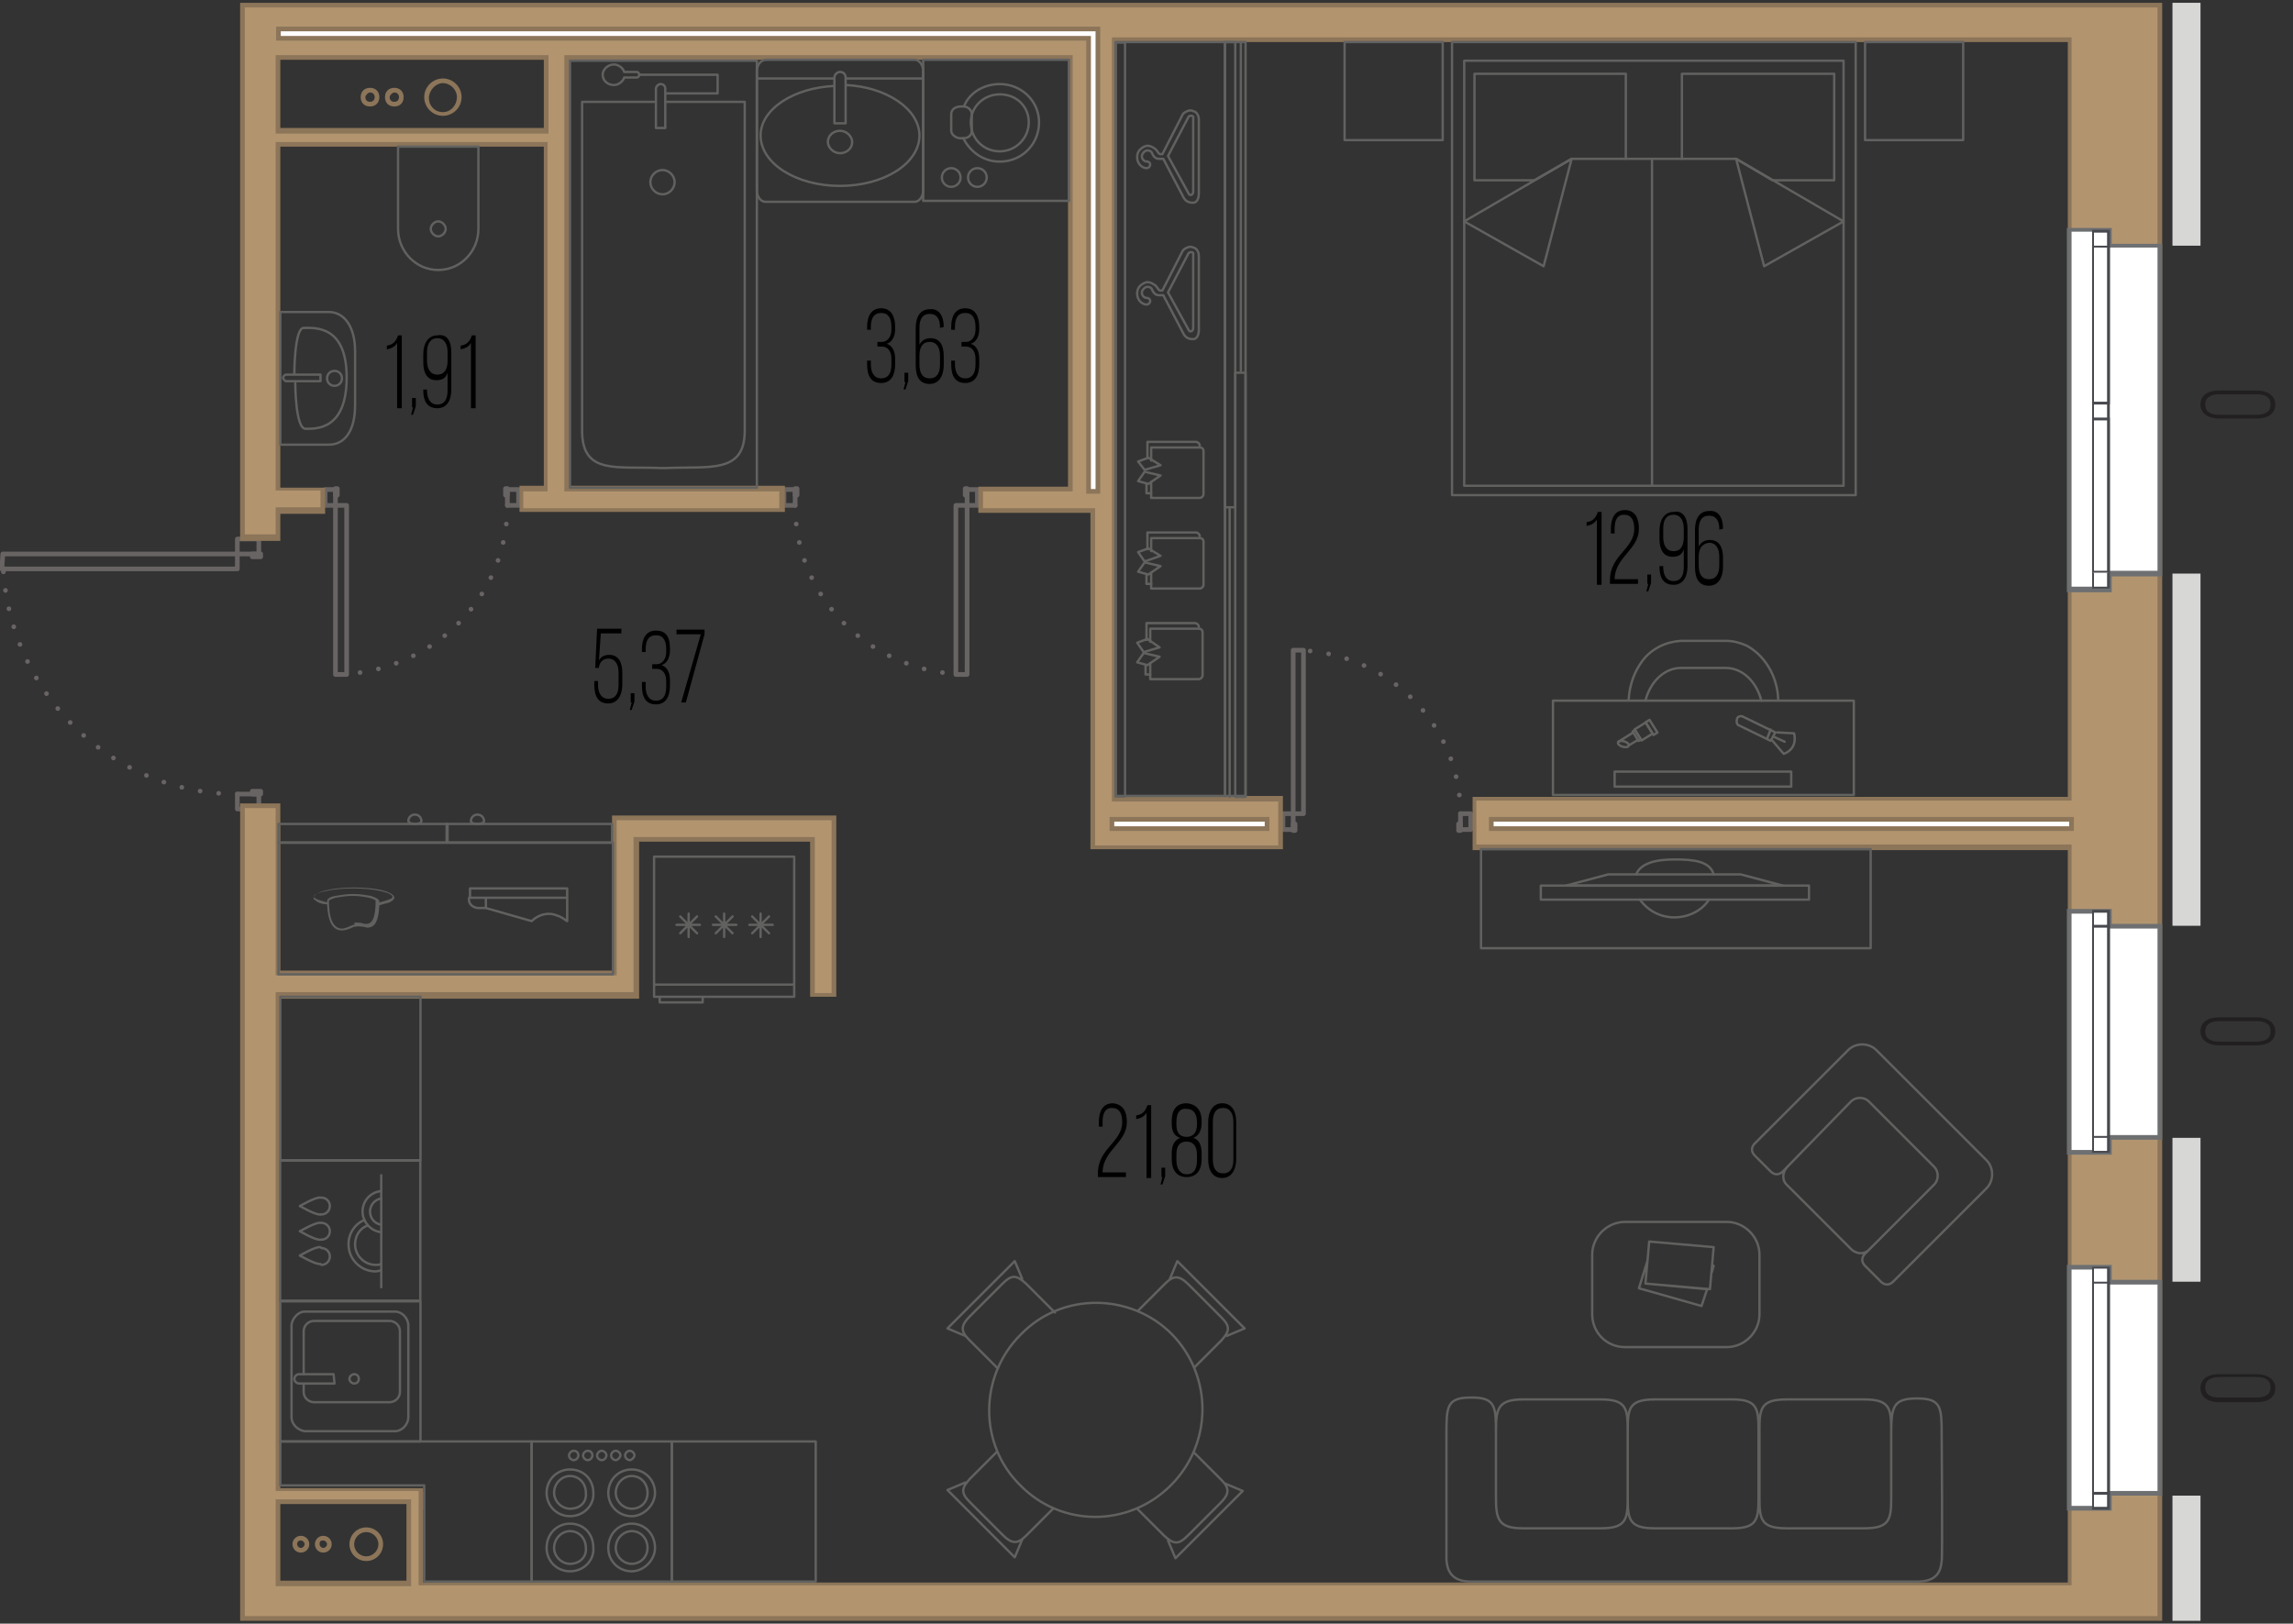 <?xml version="1.0" encoding="utf-8"?>
<!-- Generator: Adobe Illustrator 27.3.1, SVG Export Plug-In . SVG Version: 6.00 Build 0)  -->
<svg version="1.1" id="Слой_1" xmlns="http://www.w3.org/2000/svg" xmlns:xlink="http://www.w3.org/1999/xlink" x="0px" y="0px"
	 viewBox="0 0 245.4 173.8" style="enable-background:new 0 0 245.4 173.8;" xml:space="preserve">
<rect x="0" y="0" width="245.4" height="173.8" fill="#333333" stroke="none"/>
<style type="text/css">
	.st0{fill:none;stroke:#8C7559;stroke-width:0.5;stroke-miterlimit:10;}
	.st1{fill:#8C7559;}
	.st2{fill:none;stroke:#686463;stroke-width:0.5;stroke-linecap:round;stroke-linejoin:round;stroke-dasharray:0,2;}
	.st3{fill:none;stroke:#686463;stroke-width:0.5;stroke-linecap:round;stroke-linejoin:round;}
	.st4{fill:#FFFFFF;}
	.st5{fill:#6D6F71;}
	.st6{fill:#48494E;}
	.st7{fill:#B2956F;}
	.st8{fill:#FFFFFF;stroke:#8C7559;stroke-width:0.5;stroke-miterlimit:10;}
	.st9{fill:#D7D7D6;}
	.st10{fill:#211F1F;}
	.st11{fill:none;stroke:#616160;stroke-width:0.25;stroke-linecap:round;stroke-linejoin:round;stroke-miterlimit:10;}
	.st12{fill:none;}
	.st13{fill:none;stroke:#616161;stroke-width:0.25;stroke-linecap:round;stroke-linejoin:round;stroke-miterlimit:10;}
	.st14{fill:#616160;}
	.st15{fill:none;stroke:#626260;stroke-width:0.25;stroke-linecap:round;stroke-linejoin:round;stroke-miterlimit:10;}
</style>
<g>
	
		<rect x="27.6" y="5.7" transform="matrix(-1 -2.519375e-11 2.519375e-11 -1 88.08 20.881)" class="st0" width="32.9" height="9.4"/>
	<g>
		<g>
			<path class="st1" d="M47.4,8.9c0.8,0,1.5,0.7,1.5,1.5S48.3,12,47.4,12s-1.5-0.7-1.5-1.5S46.6,8.9,47.4,8.9 M47.4,8.4
				c-1.1,0-2,0.9-2,2c0,1.1,0.9,2,2,2c1.1,0,2-0.9,2-2S48.5,8.4,47.4,8.4L47.4,8.4z"/>
		</g>
		<g>
			<path class="st1" d="M42.2,9.9c0.3,0,0.5,0.2,0.5,0.5c0,0.3-0.2,0.5-0.5,0.5s-0.5-0.2-0.5-0.5C41.7,10.2,42,9.9,42.2,9.9
				 M42.2,9.4c-0.6,0-1,0.4-1,1s0.4,1,1,1s1-0.4,1-1S42.8,9.4,42.2,9.4L42.2,9.4z"/>
		</g>
		<g>
			<path class="st1" d="M39.6,9.9c0.3,0,0.5,0.2,0.5,0.5c0,0.3-0.2,0.5-0.5,0.5s-0.5-0.2-0.5-0.5C39.1,10.2,39.4,9.9,39.6,9.9
				 M39.6,9.4c-0.6,0-1,0.4-1,1s0.4,1,1,1c0.6,0,1-0.4,1-1S40.2,9.4,39.6,9.4L39.6,9.4z"/>
		</g>
	</g>
</g>
<g>
	<rect x="28.8" y="160.4" class="st0" width="15.8" height="9.5"/>
	<g>
		<g>
			<path class="st1" d="M39.2,164c0.7,0,1.3,0.6,1.3,1.3s-0.6,1.3-1.3,1.3s-1.3-0.6-1.3-1.3S38.5,164,39.2,164 M39.2,163.5
				c-1,0-1.8,0.8-1.8,1.8c0,1,0.8,1.8,1.8,1.8c1,0,1.8-0.8,1.8-1.8C41,164.3,40.2,163.5,39.2,163.5L39.2,163.5z"/>
		</g>
		<g>
			<path class="st1" d="M34.6,164.9c0.2,0,0.4,0.2,0.4,0.4c0,0.2-0.2,0.4-0.4,0.4c-0.2,0-0.4-0.2-0.4-0.4
				C34.2,165,34.3,164.9,34.6,164.9 M34.6,164.4c-0.5,0-0.9,0.4-0.9,0.9c0,0.5,0.4,0.9,0.9,0.9c0.5,0,0.9-0.4,0.9-0.9
				C35.5,164.8,35.1,164.4,34.6,164.4L34.6,164.4z"/>
		</g>
		<g>
			<path class="st1" d="M32.2,164.9c0.2,0,0.4,0.2,0.4,0.4c0,0.2-0.2,0.4-0.4,0.4s-0.4-0.2-0.4-0.4C31.8,165,32,164.9,32.2,164.9
				 M32.2,164.4c-0.5,0-0.9,0.4-0.9,0.9c0,0.5,0.4,0.9,0.9,0.9c0.5,0,0.9-0.4,0.9-0.9C33.1,164.8,32.7,164.4,32.2,164.4L32.2,164.4z
				"/>
		</g>
	</g>
</g>
<g>
	<path class="st2" d="M25.4,85C11.5,85,0.3,73.5,0.3,59.3"/>
	<polyline class="st3" points="27.7,59.3 27.7,57.7 25.4,57.7 25.4,59.3 27.7,59.3 	"/>
	<polyline class="st3" points="27.7,85 27.7,86.6 25.4,86.6 25.4,85 27.7,85 	"/>
	<polyline class="st3" points="27.9,59.3 27.9,59.6 27,59.6 27,59.3 27.9,59.3 	"/>
	<polyline class="st3" points="27.9,85 27.9,84.7 27,84.7 27,85 27.9,85 	"/>
	<polyline class="st3" points="25.4,59.3 25.4,60.9 0.2,60.9 0.3,59.3 25.4,59.3 	"/>
</g>
<g>
	<path class="st2" d="M54.3,54.1c0,10-8.2,18-18.4,18.1"/>
	<polyline class="st3" points="35.9,52.4 34.8,52.4 34.8,54.1 35.9,54.1 35.9,52.4 	"/>
	<polyline class="st3" points="54.3,52.4 55.5,52.4 55.5,54.1 54.3,54.1 54.3,52.4 	"/>
	<polyline class="st3" points="35.9,52.3 36.1,52.3 36.1,53 35.9,53 35.9,52.3 	"/>
	<polyline class="st3" points="54.3,52.3 54.1,52.3 54.1,53 54.3,53 54.3,52.3 	"/>
	<polyline class="st3" points="35.9,54.1 37.1,54.1 37.1,72.2 35.9,72.2 35.9,54.1 	"/>
</g>
<g>
	<path class="st2" d="M85.1,54.1c0,10,8.2,18,18.4,18.1"/>
	<polyline class="st3" points="103.5,52.4 104.6,52.4 104.6,54.1 103.5,54.1 103.5,52.4 	"/>
	<polyline class="st3" points="85.1,52.4 83.9,52.4 83.9,54.1 85.1,54.1 85.1,52.4 	"/>
	<polyline class="st3" points="103.5,52.3 103.3,52.3 103.3,53 103.5,53 103.5,52.3 	"/>
	<polyline class="st3" points="85.1,52.3 85.3,52.3 85.3,53 85.1,53 85.1,52.3 	"/>
	<polyline class="st3" points="103.5,54.1 102.3,54.1 102.3,72.2 103.5,72.2 103.5,54.1 	"/>
</g>
<g>
	<path class="st2" d="M156.3,87.1c0-9.7-8-17.5-17.9-17.5"/>
	<polyline class="st3" points="138.4,88.8 137.3,88.8 137.3,87.1 138.4,87.1 138.4,88.8 	"/>
	<polyline class="st3" points="156.3,88.8 157.4,88.8 157.4,87.1 156.3,87.1 156.3,88.8 	"/>
	<polyline class="st3" points="138.4,88.9 138.6,88.9 138.6,88.2 138.4,88.2 138.4,88.9 	"/>
	<polyline class="st3" points="156.3,88.9 156.1,88.9 156.1,88.2 156.3,88.2 156.3,88.9 	"/>
	<polyline class="st3" points="138.4,87.1 139.5,87.1 139.5,69.6 138.4,69.6 138.4,87.1 	"/>
</g>
<g>
	<g>
		<polygon class="st4" points="221.5,161.4 221.5,137.7 225.8,137.7 225.8,139.2 231.1,139.2 231.1,160 225.8,160 225.8,161.4 		"/>
		<g>
			<path class="st5" d="M225.5,138v1v0.5h0.5h4.8v20.3H226h-0.5v0.5v1h-3.7V138H225.5 M226,137.5h-4.7v24.2h4.7v-1.5h5.3V139H226
				V137.5L226,137.5z"/>
		</g>
	</g>
	<g>
		<g>
			<g>
				<g>
					<rect x="224" y="137.7" class="st4" width="1.6" height="23.7"/>
					<path class="st6" d="M225.5,137.9v23.4h-1.4v-23.4H225.5 M225.8,137.6h-1.9v23.9h1.9V137.6L225.8,137.6z"/>
				</g>
				<g>
					<rect x="224" y="139.2" class="st4" width="1.6" height="20.8"/>
					<path class="st6" d="M225.5,139.3v20.5h-1.4v-20.5H225.5 M225.8,139.1h-1.9v21h1.9V139.1L225.8,139.1z"/>
				</g>
			</g>
		</g>
	</g>
</g>
<g>
	<rect x="45.3" y="159.7" class="st7" width="0.1" height="1.9"/>
	<polygon class="st1" points="45.4,159.7 45.3,159.7 45.3,161.6 45.4,161.6 45.4,159.7 	"/>
</g>
<g>
	<g>
		<path class="st7" d="M26,173.3v-87h3.8v17.9h36V87.5h23.5v19h-2.3V89.9H68.1v16.6H29.7v52.9H45v10.1h176.4V90.7h-63.7v-5.2h63.7
			V4.2H119.2v81.2H137v5.2h-20.1v-36h-12v-2.3h9.6V6.2H60.7v46.2h23v2.3h-28v-2.3h2.6V15.5H29.7v36.8h4.8v2.3h-4.8v2.9H26V4.2h0V0.5
			h205.2v172.8H26z M29.7,169.5h14v-8.8h-14V169.5z M29.7,14h28.7V6.2H29.7V14z"/>
		<path class="st1" d="M230.9,0.8V173H26.2V86.5h3.3v17.4v0.5H30h35.6H66v-0.5V87.8h23v18.5h-1.8V90.1v-0.5h-0.5H68.3h-0.5v0.5v16.1
			H30h-0.5v0.5v52.4v0.5H30h14.8v9.6v0.5h0.5h175.9h0.5v-0.5V90.9v-0.5h-0.5h-63.2v-4.7h63.2h0.5v-0.5V4.5V4h-0.5H119.5H119v0.5
			v80.8v0.5h0.5h17.3v4.7h-19.6V54.9v-0.5h-0.5h-11.5v-1.8h9.1h0.5v-0.5V6.4V5.9h-0.5H60.9h-0.5v0.5v45.7v0.5h0.5h22.5v1.8H56v-1.8
			h2.1h0.5v-0.5V15.7v-0.5h-0.5H30h-0.5v0.5v36.3v0.5H30h4.3v1.8H30h-0.5v0.5v2.4h-3.3V4.5l0-0.5V0.8H230.9 M29.5,14.3H30h28.2h0.5
			v-0.5V6.4V5.9h-0.5H30h-0.5v0.5v7.3V14.3 M29.5,169.8H30h13.5h0.5v-0.5V161v-0.5h-0.5H30h-0.5v0.5v8.2V169.8 M231.4,0.3H25.7v4.2
			h0v53.4H30v-2.9h4.8v-2.8H30V15.7h28.2v36.3h-2.6v2.8H84v-2.8h-23V6.4h53.3v45.7h-9.6v2.8h12v36h20.6v-5.7h-17.8V4.5h101.8v80.8
			h-63.7v5.7h63.7v78.4H45.3v-10.1H30v-52.4h38.4V90.1h18.3v16.6h2.8V87.3h-24v16.6H30V86h-4.3v87.5h205.7V0.3L231.4,0.3z M30,13.8
			V6.4h28.2v7.3H30L30,13.8z M30,169.3V161h13.5v8.2H30L30,169.3z"/>
	</g>
</g>
<polygon class="st8" points="117.5,52.6 116.5,52.6 116.5,4.1 29.8,4.1 29.8,3.1 117.5,3.1 "/>
<rect x="159.6" y="87.7" class="st8" width="62.1" height="1"/>
<rect x="119" y="87.7" class="st8" width="16.6" height="1"/>
<g>
	<g>
		<polygon class="st4" points="221.5,161.4 221.5,135.7 225.8,135.7 225.8,137.3 231.1,137.3 231.1,159.8 225.8,159.8 225.8,161.4 
					"/>
		<g>
			<path class="st5" d="M225.5,135.9v1.1v0.5h0.5h4.9v22.1H226h-0.5v0.5v1.1h-3.8v-25.3H225.5 M226,135.4h-4.8v26.3h4.8v-1.6h5.4
				V137H226V135.4L226,135.4z"/>
		</g>
	</g>
	<g>
		<g>
			<g>
				<g>
					<rect x="224" y="135.7" class="st4" width="1.6" height="25.7"/>
					<path class="st6" d="M225.5,135.8v25.5h-1.4v-25.5H225.5 M225.8,135.6h-1.9v26h1.9V135.6L225.8,135.6z"/>
				</g>
				<g>
					<rect x="224" y="137.3" class="st4" width="1.6" height="22.5"/>
					<path class="st6" d="M225.5,137.4v22.3h-1.4v-22.3H225.5 M225.8,137.2h-1.9V160h1.9V137.2L225.8,137.2z"/>
				</g>
			</g>
		</g>
	</g>
</g>
<g>
	<g>
		<polygon class="st4" points="221.5,123.3 221.5,97.5 225.8,97.5 225.8,99.1 231.1,99.1 231.1,121.7 225.8,121.7 225.8,123.3 		"/>
		<g>
			<path class="st5" d="M225.5,97.8v1.1v0.5h0.5h4.9v22.1H226h-0.5v0.5v1.1h-3.8V97.8H225.5 M226,97.3h-4.8v26.3h4.8v-1.6h5.4V98.9
				H226V97.3L226,97.3z"/>
		</g>
	</g>
	<g>
		<g>
			<g>
				<g>
					<rect x="224" y="97.5" class="st4" width="1.6" height="25.7"/>
					<path class="st6" d="M225.5,97.7v25.5h-1.4V97.7H225.5 M225.8,97.4h-1.9v26h1.9V97.4L225.8,97.4z"/>
				</g>
				<g>
					<rect x="224" y="99.1" class="st4" width="1.6" height="22.5"/>
					<path class="st6" d="M225.5,99.3v22.3h-1.4V99.3H225.5 M225.8,99h-1.9v22.8h1.9V99L225.8,99z"/>
				</g>
			</g>
		</g>
	</g>
</g>
<g>
	<g>
		<polygon class="st4" points="221.5,63.1 221.5,24.6 225.8,24.6 225.8,26.3 231.1,26.3 231.1,61.4 225.8,61.4 225.8,63.1 		"/>
		<g>
			<path class="st5" d="M225.5,24.9V26v0.5h0.5h4.9l0,34.6H226h-0.5v0.5v1.2h-3.8l0-38H225.5 M226,24.4h-4.8l0,39h4.8v-1.7h5.4
				l0-35.6H226V24.4L226,24.4z"/>
		</g>
	</g>
	<g>
		<g>
			<g>
				<rect x="224" y="24.7" class="st4" width="1.6" height="38.2"/>
				<path class="st6" d="M225.5,24.9v37.9h-1.4l0-37.9L225.5,24.9 M225.8,24.6l-1.9,0l0,38.4h1.9V24.6L225.8,24.6z"/>
			</g>
			<g>
				<rect x="224" y="26.4" class="st4" width="1.6" height="16.8"/>
				<path class="st6" d="M225.5,26.5V43h-1.4l0-16.5H225.5 M225.8,26.3h-1.9l0,17h1.9V26.3L225.8,26.3z"/>
			</g>
			<g>
				<rect x="224" y="44.9" class="st4" width="1.6" height="16.4"/>
				<path class="st6" d="M225.5,45v16.1h-1.4V45H225.5 M225.8,44.7h-1.9v16.6h1.9V44.7L225.8,44.7z"/>
			</g>
		</g>
	</g>
</g>
<rect x="232.5" y="0.3" class="st9" width="3" height="26"/>
<rect x="232.5" y="61.4" class="st9" width="3" height="37.7"/>
<rect x="232.5" y="121.8" class="st9" width="3" height="15.4"/>
<rect x="232.5" y="160.1" class="st9" width="3" height="13.4"/>
<g>
	<path class="st10" d="M237.5,150.1c-1.1,0-2-0.5-2-1.5s0.8-1.5,2-1.5h4c1.1,0,2,0.5,2,1.5s-0.8,1.5-2,1.5H237.5z M241.5,149.6
		c0.9,0,1.5-0.3,1.5-1.1s-0.6-1.1-1.5-1.1h-4c-0.8,0-1.5,0.3-1.5,1.1s0.6,1.1,1.5,1.1H241.5z"/>
</g>
<g>
	<path class="st10" d="M237.5,111.9c-1.1,0-2-0.5-2-1.5s0.8-1.5,2-1.5h4c1.1,0,2,0.5,2,1.5s-0.8,1.5-2,1.5H237.5z M241.5,111.5
		c0.9,0,1.5-0.3,1.5-1.1s-0.6-1.1-1.5-1.1h-4c-0.8,0-1.5,0.3-1.5,1.1s0.6,1.1,1.5,1.1H241.5z"/>
</g>
<g>
	<path class="st10" d="M237.5,44.8c-1.1,0-2-0.5-2-1.5s0.8-1.5,2-1.5h4c1.1,0,2,0.5,2,1.5s-0.8,1.5-2,1.5H237.5z M241.5,44.4
		c0.9,0,1.5-0.3,1.5-1.1s-0.6-1.1-1.5-1.1h-4c-0.8,0-1.5,0.3-1.5,1.1s0.6,1.1,1.5,1.1H241.5z"/>
</g>
<path class="st11" d="M70,10.9l-7.7,0l0,35.4l0,0c0.1,4.5,3.7,3.6,8.4,3.8h0.6c4.6-0.2,8.3,0.6,8.4-3.8v0l0-35.4l-8.4,0 M72.2,19.5
	c0,0.7-0.6,1.3-1.3,1.3c-0.7,0-1.3-0.6-1.3-1.3c0-0.7,0.6-1.3,1.3-1.3C71.6,18.2,72.2,18.8,72.2,19.5z M81,52.2l0-45.7l-20,0l0,45.7
	L81,52.2z M65.7,6.9c-0.6,0-1.2,0.5-1.2,1.1c0,0.6,0.5,1.1,1.2,1.1c0.5,0,1-0.4,1.1-0.8h1.3c0.2,0,0.3-0.1,0.3-0.3
	c0-0.2-0.1-0.3-0.3-0.3l-1.3,0C66.7,7.3,66.2,6.9,65.7,6.9z M70.7,9c0.3,0,0.5,0.2,0.5,0.5v4.1v0.1l-1,0v-0.1V9.5
	C70.2,9.3,70.4,9,70.7,9z M68.4,8l8.4,0l0,2l-5.6,0"/>
<g>
	<g>
		<rect x="98.8" y="6.4" class="st12" width="15.6" height="15.1"/>
		<rect x="98.8" y="6.4" class="st11" width="15.6" height="15.1"/>
		<path class="st12" d="M101.8,12.2c0-0.5,0.5-0.8,1-0.8h0.3c0.5,0,0.9,0.4,0.9,0.8l0,1.8c0,0.5-0.4,0.8-0.9,0.8h-0.3
			c-0.5,0-1-0.4-1-0.8V12.2z"/>
		<path class="st11" d="M101.8,12.2c0-0.5,0.5-0.8,1-0.8h0.3c0.5,0,0.9,0.4,0.9,0.8l0,1.8c0,0.5-0.4,0.8-0.9,0.8h-0.3
			c-0.5,0-1-0.4-1-0.8V12.2z"/>
		<path class="st12" d="M103.1,14.8c0.6,1.5,2.1,2.5,3.9,2.5c2.4,0,4.2-1.9,4.2-4.2c0-2.3-1.9-4.1-4.2-4.1c-1.7,0-3.2,1-3.9,2.4
			 M107,17.3c2.4,0,4.2-1.9,4.2-4.2c0-2.3-1.9-4.1-4.2-4.1"/>
		<path class="st11" d="M103.1,14.8c0.7,1.4,2.1,2.5,3.9,2.5c2.4,0,4.2-1.9,4.2-4.2c0-2.3-1.9-4.1-4.2-4.1c-1.7,0-3.2,0.9-3.8,2.3
			 M103.1,11.4 M107,17.3c2.4,0,4.2-1.9,4.2-4.2c0-2.3-1.9-4.1-4.2-4.1"/>
		<path class="st12" d="M103.9,13.1c0-1.7,1.4-3,3.1-3c1.8,0,3.1,1.3,3.1,3s-1.4,3.1-3.1,3.1C105.2,16.2,103.9,14.8,103.9,13.1"/>
		<path class="st11" d="M103.9,13.1c0-1.7,1.4-3,3.1-3c1.8,0,3.1,1.3,3.1,3s-1.4,3.1-3.1,3.1C105.2,16.2,103.9,14.8,103.9,13.1z"/>
		<path class="st12" d="M100.8,19c0,0.5,0.5,1,1,1c0.6,0,1-0.4,1-1s-0.5-1-1-1C101.3,18.1,100.8,18.5,100.8,19"/>
		<ellipse class="st11" cx="101.8" cy="19" rx="1" ry="1"/>
		<path class="st12" d="M103.5,19c0,0.5,0.5,1,1,1c0.6,0,1-0.4,1-1s-0.5-1-1-1C104,18.1,103.5,18.5,103.5,19"/>
		<ellipse class="st11" cx="104.6" cy="19" rx="1" ry="1"/>
	</g>
</g>
<path class="st11" d="M89.9,14c0.7,0,1.3,0.6,1.3,1.2c0,0.7-0.6,1.2-1.3,1.2c-0.7,0-1.3-0.6-1.3-1.2C88.6,14.5,89.2,14,89.9,14z
	 M90.5,9.2V8.3c0-0.3-0.2-0.6-0.6-0.6c-0.3,0-0.6,0.3-0.6,0.6v4.9l1.2,0l0,0V9.2 M97.9,6.4l-15,0h-0.1h-0.8C81.4,6.4,81,7,81,7.6
	l0,12.8c0,0.6,0.4,1.2,0.9,1.2l16,0c0.5,0,0.9-0.6,0.9-1.2l0-12.8C98.8,7,98.4,6.4,97.9,6.4z M90.5,8.4l8.3,0 M81,8.4l8.3,0
	 M89.3,9.2c-4.4,0.2-7.9,2.5-7.9,5.3c0,3,3.8,5.4,8.5,5.4s8.5-2.4,8.5-5.4c0-2.8-3.5-5.2-7.9-5.4"/>
<path class="st11" d="M47.7,24.5c0,0.4-0.4,0.8-0.8,0.8s-0.8-0.4-0.8-0.8c0-0.4,0.4-0.8,0.8-0.8S47.7,24.1,47.7,24.5L47.7,24.5z
	 M42.6,15.7l0,8.8c0,2.4,1.9,4.4,4.3,4.4c2.4,0,4.3-2,4.3-4.4v-8.8L42.6,15.7z"/>
<path class="st11" d="M35,40.5c0-0.4,0.3-0.8,0.8-0.8c0.4,0,0.8,0.3,0.8,0.8c0,0.4-0.3,0.8-0.8,0.8C35.3,41.3,35,40.9,35,40.5z
	 M34.3,40.1h-3.7c-0.1,0-0.3,0.2-0.3,0.3c0,0.2,0.2,0.4,0.3,0.4h3.7l0,0V40.1z M31.6,41c0,0,0,4.9,1.1,4.9c1.2,0,4.4,0.1,4.4-5.5
	c0-5.6-3.4-5.3-4.6-5.3c-1,0-1,4.9-1,4.9 M30,34V47v0.6h0.9h3.7h0.6c1.7,0,2.8-1.5,2.8-4.2v-5.8c0-2.7-1.2-4.2-2.8-4.2h-0.6h-3.7H30
	V34z"/>
<g>
	<rect x="155.4" y="4.5" class="st11" width="43.2" height="48.5"/>
	<rect x="156.7" y="6.5" class="st11" width="40.6" height="45.5"/>
	<line class="st11" x1="176.8" y1="17" x2="176.8" y2="52"/>
	<polygon class="st11" points="174,17 174,7.9 157.8,7.9 157.8,19.3 164.2,19.3 168.2,17 	"/>
	<polygon class="st11" points="180,17 180,7.9 196.3,7.9 196.3,19.3 189.7,19.3 185.8,17 	"/>
	<line class="st11" x1="174" y1="17" x2="180" y2="17"/>
	<polygon class="st11" points="185.8,17 188.8,28.5 197.3,23.7 	"/>
	<polygon class="st11" points="168.2,17 165.2,28.5 156.7,23.7 	"/>
	<rect x="199.6" y="4.5" class="st13" width="10.5" height="10.5"/>
	<rect x="143.9" y="4.5" class="st13" width="10.5" height="10.5"/>
</g>
<g>
	<g>
		<rect x="29.8" y="90.2" class="st11" width="35.8" height="14.1"/>
		<rect x="47.8" y="88.2" class="st11" width="17.7" height="2"/>
		<rect x="29.8" y="88.2" class="st11" width="18.1" height="2"/>
	</g>
	<path class="st11" d="M51.8,87.9c0-0.4-0.3-0.7-0.7-0.7c-0.4,0-0.7,0.3-0.7,0.7C50.4,88.3,51.8,88.3,51.8,87.9z"/>
	<path class="st11" d="M45.1,87.9c0-0.4-0.3-0.7-0.7-0.7c-0.4,0-0.7,0.3-0.7,0.7C43.8,88.3,45.1,88.3,45.1,87.9z"/>
	<g id="LINE_00000045587375398801411860000002605285383542894725_">
		<path class="st11" d="M60.7,96.1v-1H50.3v1H60.7v2.5c-0.3-0.2-0.7-0.5-1.1-0.6c-0.9-0.4-2-0.1-2.7,0.6l-4.9-1.4v-1.1v1.1h-0.8
			c0,0-0.1,0-0.1,0c-0.6-0.1-1-0.5-0.9-1.1"/>
	</g>
	<path class="st14" d="M33.9,96.5L33.9,96.5c0.3,0.2,0.7,0.3,1.1,0.3l0,0l0,0c0.1,1.9,0.6,2.8,1.6,2.8c0.5,0,1.1-0.3,1.3-0.4l0.1,0
		c0,0,0.1,0,0.1,0c0.2-0.1,0.4,0,0.7,0c0.2,0,0.4,0.1,0.5,0.1c0.6,0,1.2-0.3,1.3-2.4l0,0l0,0c0.4-0.1,0.7-0.2,1.1-0.3
		c0.3-0.2,0.5-0.3,0.5-0.5c0-0.3-0.5-0.6-1.3-0.8c-0.8-0.2-1.9-0.3-3-0.3s-2.2,0.1-3,0.3c-0.9,0.2-1.3,0.5-1.3,0.8
		C33.4,96.2,33.7,96.3,33.9,96.5z M39.7,95.9c-0.6-0.1-1.2-0.2-1.8-0.2h-0.2c-0.6,0-1.2,0.1-1.8,0.2c-0.6,0.1-0.9,0.3-0.9,0.6v0.1
		l0,0c-0.3-0.1-0.7-0.2-1-0.3c-0.2-0.1-0.4-0.2-0.4-0.3c0-0.2,0.2-0.4,1.2-0.6c0.8-0.2,1.9-0.3,3-0.3c1.1,0,2.2,0.1,3,0.3
		c1,0.2,1.2,0.5,1.2,0.6c0,0.1-0.1,0.2-0.4,0.3c-0.3,0.1-0.6,0.2-1,0.3l0,0v-0.1C40.6,96.3,40.3,96.1,39.7,95.9z M35.9,96.1
		c0.6-0.1,1.2-0.2,1.8-0.2c0,0,0,0,0,0h0.1c0.6,0,1.2,0.1,1.7,0.2c0.7,0.2,0.7,0.3,0.7,0.3c0,1.7-0.3,2.5-1,2.5v0l0,0
		c-0.2,0-0.3,0-0.5-0.1l0,0c-0.3,0-0.6-0.1-0.8,0C38,99,37.9,99,37.8,99c-0.3,0.1-0.8,0.4-1.2,0.4c-0.9,0-1.4-1-1.4-3
		C35.2,96.4,35.3,96.3,35.9,96.1z"/>
</g>
<g>
	<polygon class="st11" points="167.6,94.8 172.1,93.6 186.3,93.6 190.8,94.8 	"/>
	<rect x="164.9" y="94.8" class="st11" width="28.7" height="1.5"/>
	<path class="st11" d="M182.9,96.3c-0.7,1.1-2.1,1.9-3.7,1.9c-1.6,0-2.9-0.8-3.7-1.9"/>
	<path class="st11" d="M175.1,93.6c0.5-1.2,2.1-1.6,4.1-1.6c2.1,0,3.8,0.2,4.2,1.6"/>
	<rect x="158.5" y="90.9" class="st11" width="41.7" height="10.6"/>
</g>
<path class="st11" d="M125.3,159L125.3,159c4.5-4.5,4.5-11.7,0.1-16.2c-4.4-4.4-11.7-4.5-16.1,0l-0.1,0.1c-4.4,4.4-4.5,11.7,0,16.1
	l0,0C113.6,163.5,120.8,163.5,125.3,159z M112.7,161.5l-2.9,2.9c-0.9,0.9-1.5,0.9-2.5-0.1l-3.5-3.5c-1-1-0.9-1.5,0-2.5l2.9-2.9
	 M109.4,164.8l-0.8,1.9l-7.2-7.2l1.9-0.8 M121.8,140.3l2.9-2.9c0.9-0.9,1.5-0.9,2.5,0.1l3.5,3.5c1,1,0.9,1.5,0,2.5l-2.9,2.9
	 M125.2,136.9l0.8-1.9l7.2,7.2l-1.9,0.8 M127.8,155.5l2.9,2.9c0.9,0.9,0.9,1.5-0.1,2.5l-3.5,3.5c-1,1-1.5,0.9-2.5,0l-2.9-2.9
	 M131.1,158.8l1.9,0.8l-7.2,7.2l-0.8-1.9 M106.8,146.5l-3.1-3.1c-0.9-0.9-0.9-1.5,0.1-2.5l3.5-3.5c1-1,1.5-0.9,2.5,0l3.1,3.1
	 M103.3,143l-1.9-0.8l7.2-7.2l0.8,1.9 M106.8,146.5l-3.1-3.1c-0.9-0.9-0.9-1.5,0.1-2.5l3.5-3.5c1-1,1.5-0.9,2.5,0l3.1,3.1
	 M103.3,143l-1.9-0.8l7.2-7.2l0.8,1.9"/>
<path class="st11" d="M202.4,153.2c0-2.4-0.1-3.4-2.9-3.4h-8.3c-2.8,0-2.9,1-2.9,3.4v7c0,2.4,0.1,3.4,2.9,3.4h8.3
	c2.8,0,2.9-1,2.9-3.4V153.2z M188.2,153.2c0-2.4-0.1-3.4-2.8-3.4h-8.3c-2.8,0-2.9,1-2.9,3.4v7c0,2.4,0.1,3.4,2.9,3.4h8.3
	c2.7,0,2.8-1,2.8-3.4V153.2z M174.2,153.2c0-2.4-0.1-3.4-2.9-3.4H163c-2.7,0-2.9,1-2.9,3.4v7c0,2.4,0.2,3.4,2.9,3.4h8.3
	c2.8,0,2.9-1,2.9-3.4V153.2z M160.1,153.6c0-3,0-4-2.6-4h-0.1c-2.6,0-2.6,1-2.6,4c0,0,0,13.1,0,13.4c0.1,1.3,0.7,2.3,2.6,2.3h47.8
	c1.9,0,2.5-0.9,2.6-2.2c0.1-0.3,0-13.4,0-13.4c0-3,0-4-2.6-4h-0.1c-2.6,0-2.7,1-2.7,4"/>
<path class="st11" d="M190.8,125.4c-0.4,0.4-0.9,0.4-1.3,0l-1.7-1.7c-0.4-0.4-0.4-0.9,0-1.3l1.7-1.7l6.3-6.3l2-2
	c0.8-0.8,2.2-0.8,3,0l11.8,11.8c0.8,0.8,0.8,2.2,0,3l-8.3,8.3c0,0,0,0,0,0l-1.7,1.7c-0.4,0.4-0.9,0.4-1.3,0l-1.7-1.7
	c-0.4-0.4-0.4-0.9,0-1.3l7.4-7.4c0.5-0.5,0.5-1.4,0-1.9l-7-7c-0.5-0.5-1.4-0.5-1.9,0L190.8,125.4z M191.3,124.9
	c-0.6,0.6-0.6,1.5,0,2l6.8,6.8c0.6,0.6,1.5,0.6,2,0"/>
<path class="st11" d="M170.4,140.7v-6.4c0-1.9,1.6-3.5,3.5-3.5h10.9c1.9,0,3.5,1.6,3.5,3.5v6.4c0,1.9-1.6,3.5-3.5,3.5h-10.9
	C171.9,144.2,170.4,142.6,170.4,140.7z M176.5,132.9l-0.4,4.5l6.9,0.6l0.4-4.5L176.5,132.9z M183.2,136.2l0.2-0.7l-0.1,0
	L183.2,136.2z M182.7,138l-6.6-0.6l0.2-2.4l-0.9,2.9l6.7,1.9L182.7,138z"/>
<g>
	<g>
		<polygon class="st11" points="122.9,58.7 124.2,59.5 122.5,60.1 121.8,59.1 		"/>
		<polygon class="st11" points="122.9,61.5 124.2,60.6 122.5,60.2 121.8,61.2 		"/>
		<path class="st11" d="M128.4,57.4c0-0.2-0.2-0.4-0.4-0.4h-5.2v1.8"/>
		<polyline class="st11" points="122.7,61.5 122.7,62.5 123.2,62.5 		"/>
		<path class="st11" d="M123.2,61.3V63h5.2c0.2,0,0.4-0.2,0.4-0.4v-4.6c0-0.3-0.2-0.4-0.4-0.4l-5.2,0v1.4"/>
	</g>
	<g>
		<polygon class="st11" points="122.9,49 124.2,49.8 122.5,50.3 121.8,49.4 		"/>
		<polygon class="st11" points="122.9,51.8 124.2,50.9 122.5,50.5 121.8,51.5 		"/>
		<path class="st11" d="M128.4,47.7c0-0.2-0.2-0.4-0.4-0.4h-5.2V49"/>
		<polyline class="st11" points="122.7,51.8 122.7,52.8 123.2,52.8 		"/>
		<path class="st11" d="M123.2,51.6v1.7h5.2c0.2,0,0.4-0.2,0.4-0.4v-4.6c0-0.3-0.2-0.4-0.4-0.4h-5.2v1.4"/>
	</g>
	<g>
		<polygon class="st11" points="122.8,68.4 124.1,69.3 122.4,69.8 121.7,68.8 		"/>
		<polygon class="st11" points="122.8,71.2 124.1,70.3 122.4,69.9 121.7,70.9 		"/>
		<path class="st11" d="M128.3,67.1c0-0.2-0.2-0.4-0.4-0.4h-5.2v1.8"/>
		<polyline class="st11" points="122.6,71.2 122.6,72.2 123.1,72.2 		"/>
		<path class="st11" d="M123.1,71v1.7h5.2c0.2,0,0.4-0.2,0.4-0.4v-4.6c0-0.3-0.2-0.4-0.4-0.4h-5.2v1.4"/>
	</g>
	<g>
		<path class="st11" d="M127.7,35.1v-7.9c0.1-0.2-0.3-0.3-0.5-0.1l-2.2,4.2l2.2,4C127.3,35.6,127.7,35.5,127.7,35.1z"/>
		<path class="st11" d="M126.7,35.8l-2.2-4.2H124c-0.5,0-0.7-0.6-0.7-0.6c-0.1-0.3-0.5-0.3-0.5-0.3c-0.3,0-0.6,0.4-0.6,0.6
			c0,0.3,0.2,0.6,0.6,0.6c0.5,0.1,0.3,0.7-0.1,0.7c-0.3,0-1-0.3-1-1.2s0.9-1.2,1.1-1.2s0.5,0.1,0.6,0.2c0.5,0.2,0.5,0.7,0.8,0.7h0.2
			l2.2-4.3c0.3-0.3,0.8-0.5,1.1-0.3c0.2,0,0.6,0.3,0.6,0.9v7.9c0,0.7-0.3,1-0.6,1C127.5,36.3,127,36.3,126.7,35.8z"/>
	</g>
	<g>
		<path class="st11" d="M127.7,20.5v-7.9c0.1-0.2-0.3-0.3-0.5-0.1l-2.2,4.2l2.2,4C127.3,21,127.7,20.9,127.7,20.5z"/>
		<path class="st11" d="M126.7,21.2l-2.2-4.2H124c-0.5,0-0.7-0.6-0.7-0.6c-0.1-0.3-0.5-0.3-0.5-0.3c-0.3,0-0.6,0.4-0.6,0.6
			c0,0.3,0.2,0.6,0.6,0.6c0.5,0.1,0.3,0.7-0.1,0.7c-0.3,0-1-0.3-1-1.2c0-0.9,0.9-1.2,1.1-1.2c0.2,0,0.5,0.1,0.6,0.2
			c0.5,0.2,0.5,0.7,0.8,0.7h0.2l2.2-4.3c0.3-0.3,0.8-0.5,1.1-0.3c0.2,0,0.6,0.3,0.6,0.9v7.9c0,0.7-0.3,1-0.6,1
			C127.5,21.7,127,21.7,126.7,21.2z"/>
	</g>
	<g>
		<rect x="131.1" y="4.5" class="st11" width="2.2" height="80.7"/>
		<rect x="119.4" y="4.5" class="st11" width="11.7" height="80.7"/>
		<path class="st11" d="M131.6,54.3v31V54.3z"/>
		<path class="st11" d="M132.8,4.5l0,35.2L132.8,4.5z"/>
		<rect x="132.2" y="39.9" class="st11" width="1.1" height="45.4"/>
		<rect x="131.1" y="4.5" class="st11" width="1.1" height="49.8"/>
		
			<rect x="79.6" y="44.4" transform="matrix(1.283155e-07 1 -1 1.283155e-07 164.803 -75.043)" class="st11" width="80.7" height="1"/>
	</g>
</g>
<g>
	<rect x="30" y="106.7" class="st11" width="15" height="17.5"/>
</g>
<g>
	<polygon class="st11" points="56.9,154.3 56.9,169.3 45.4,169.3 45.4,159 30,159 30,154.3 	"/>
</g>
<path class="st11" d="M81.4,100.3v-2.5 M82.7,99h-2.5 M82.3,98.1l-1.8,1.8 M80.5,98.1l1.8,1.8 M77.5,100.3v-2.5 M78.8,99h-2.5
	 M76.6,99.9l1.8-1.8 M76.6,98.1l1.8,1.8 M73.7,100.3v-2.5 M74.9,99h-2.5 M74.6,98.1l-1.8,1.8 M72.8,98.1l1.8,1.8 M70,105.4h15H70z
	 M85,106.7H70v-15h15V106.7z M75.2,106.7v0.6h-4.6v-0.6"/>
<g>
	<rect x="71.9" y="154.3" class="st11" width="15.4" height="15"/>
</g>
<g>
	<path class="st11" d="M67.4,156.3c-0.2,0-0.5-0.2-0.5-0.5c0-0.2,0.2-0.5,0.5-0.5c0.2,0,0.5,0.2,0.5,0.5
		C67.9,156,67.6,156.3,67.4,156.3z M65.9,156.3c-0.2,0-0.5-0.2-0.5-0.5c0-0.2,0.2-0.5,0.5-0.5c0.2,0,0.5,0.2,0.5,0.5
		C66.4,156,66.1,156.3,65.9,156.3z M64.4,156.3c-0.2,0-0.5-0.2-0.5-0.5c0-0.2,0.2-0.5,0.5-0.5c0.2,0,0.5,0.2,0.5,0.5
		C64.9,156,64.7,156.3,64.4,156.3z M62.9,156.3c-0.2,0-0.5-0.2-0.5-0.5c0-0.2,0.2-0.5,0.5-0.5s0.5,0.2,0.5,0.5
		C63.4,156,63.2,156.3,62.9,156.3z M61.4,156.3c-0.2,0-0.5-0.2-0.5-0.5c0-0.2,0.2-0.5,0.5-0.5s0.5,0.2,0.5,0.5
		C61.9,156,61.7,156.3,61.4,156.3z M67.6,162.3c-1.4,0-2.5-1.1-2.5-2.5c0-1.4,1.1-2.5,2.5-2.5c1.4,0,2.5,1.1,2.5,2.5
		C70.1,161.1,68.9,162.3,67.6,162.3z M61,162.3c-1.4,0-2.5-1.1-2.5-2.5c0-1.4,1.1-2.5,2.5-2.5c1.5,0,2.5,1.1,2.5,2.5
		C63.6,161.1,62.5,162.3,61,162.3z M61,168.2c-1.4,0-2.5-1.1-2.5-2.5c0-1.5,1.1-2.6,2.5-2.6c1.5,0,2.5,1.1,2.5,2.6
		C63.6,167,62.5,168.2,61,168.2z M67.6,168.2c-1.4,0-2.5-1.1-2.5-2.5c0-1.5,1.1-2.6,2.5-2.6c1.4,0,2.5,1.1,2.5,2.6
		C70.1,167,68.9,168.2,67.6,168.2z M56.9,154.3l0,15h15l0-15L56.9,154.3z M61,167.4c-0.9,0-1.7-0.8-1.7-1.7c0-1,0.8-1.8,1.7-1.8
		c1,0,1.7,0.8,1.7,1.8C62.8,166.6,62.1,167.4,61,167.4z M67.6,167.4c-0.9,0-1.7-0.8-1.7-1.7c0-1,0.8-1.8,1.7-1.8
		c1,0,1.7,0.8,1.7,1.8C69.3,166.6,68.6,167.4,67.6,167.4z M67.6,161.5c-0.9,0-1.7-0.8-1.7-1.7c0-1,0.8-1.8,1.7-1.8
		c1,0,1.7,0.8,1.7,1.8C69.3,160.8,68.6,161.5,67.6,161.5z M61,161.5c-0.9,0-1.7-0.8-1.7-1.7c0-1,0.8-1.8,1.7-1.8
		c1,0,1.7,0.8,1.7,1.8C62.8,160.8,62.1,161.5,61,161.5z"/>
</g>
<g>
	<path class="st11" d="M35.8,148.1h-0.1H32c-0.2,0-0.5-0.2-0.5-0.5s0.3-0.5,0.5-0.5h3.6h0.1L35.8,148.1z"/>
	<path class="st11" d="M31.2,151.7l0-9.8c0-0.7,0.7-1.5,1.4-1.5h9.7c0.7,0,1.4,0.7,1.4,1.5v9.8c0,0.8-0.7,1.5-1.4,1.5l-9.7,0
		C31.9,153.1,31.2,152.5,31.2,151.7z"/>
	<path class="st11" d="M32.5,147.1v-4.6c0-0.6,0.5-1.1,1.1-1.1h8.1c0.5,0,1.1,0.4,1.1,1.1l0,6.5c0,0.6-0.5,1.1-1.1,1.1h-8.1
		c-0.5,0-1.1-0.4-1.1-1.1v-0.8"/>
	<path class="st11" d="M37.4,147.6c0-0.3,0.3-0.5,0.5-0.5c0.3,0,0.5,0.2,0.5,0.5c0,0.3-0.2,0.5-0.5,0.5
		C37.7,148.1,37.4,147.9,37.4,147.6z"/>
	<rect x="30" y="139.3" class="st11" width="15" height="15"/>
</g>
<g>
	<path class="st11" d="M32.2,134.4"/>
	<g>
		<g>
			<path class="st11" d="M33.5,134.2"/>
			<path class="st11" d="M34.4,135.4c0.5,0,0.9-0.4,0.9-0.9c0-0.5-0.4-0.9-0.9-0.9"/>
			<path class="st11" d="M32.1,134.4c0,0,1.7,1,2.2,0.9"/>
			<path class="st11" d="M32.1,134.4c0,0,1.7-1,2.2-0.9"/>
		</g>
		<g>
			<path class="st11" d="M33.5,131.6"/>
			<path class="st11" d="M34.4,132.7c0.5,0,0.9-0.4,0.9-0.9s-0.4-0.9-0.9-0.9"/>
			<path class="st11" d="M32.1,131.8c0,0,1.7,1,2.2,0.9"/>
			<path class="st11" d="M32.1,131.8c0,0,1.7-1,2.2-0.9"/>
		</g>
		<g>
			<path class="st11" d="M33.5,128.9"/>
			<path class="st11" d="M34.4,130c0.5,0,0.9-0.4,0.9-0.9s-0.4-0.9-0.9-0.9"/>
			<path class="st11" d="M32.1,129.1c0,0,1.7,1,2.2,0.9"/>
			<path class="st11" d="M32.1,129.1c0,0,1.7-1,2.2-0.9"/>
		</g>
	</g>
	<g>
		<path class="st11" d="M40.8,136c-0.2,0-0.4,0.1-0.6,0.1c-1.6,0-2.9-1.3-2.9-2.9c0-1.2,0.7-2.2,1.7-2.6"/>
		<path class="st11" d="M40.8,135.3c-0.2,0.1-0.4,0.1-0.6,0.1c-1.2,0-2.2-1-2.2-2.2c0-0.9,0.5-1.7,1.3-2"/>
		<path class="st11" d="M40.8,131.9c-1.1-0.1-2-1.1-2-2.2c0-1.2,0.9-2.1,2-2.2"/>
		<path class="st11" d="M40.8,131.1c-0.7-0.1-1.2-0.7-1.2-1.4c0-0.7,0.5-1.3,1.2-1.4"/>
		<line class="st11" x1="40.8" y1="137.8" x2="40.8" y2="125.8"/>
	</g>
	
		<rect x="30" y="124.3" transform="matrix(6.123234e-17 -1 1 6.123234e-17 -94.32 169.23)" class="st11" width="15" height="15"/>
</g>
<g>
	<g>
		<path class="st15" d="M174.3,74.9c0.1-1.6,0.6-3,1.5-4.2c1-1.3,2.5-2,4.1-2.1l4.8,0c0.8,0,1.5,0.2,2.2,0.5c1.9,1,3.3,3.2,3.4,5.7"
			/>
		<path class="st15" d="M188.5,75c-0.5-2-2-3.5-3.8-3.5l-4.8,0c-1.8,0-3.3,1.5-3.8,3.5"/>
	</g>
	<g>
		<polyline class="st15" points="173,75 198.4,75 198.4,85.1 166.2,85.1 166.2,75 173,75 		"/>
		<rect x="172.8" y="82.6" class="st15" width="18.9" height="1.6"/>
		<g>
			<path class="st15" d="M185.9,77l0-0.1c0.1-0.2,0.4-0.3,0.6-0.2l3.5,1.7l-0.5,0.9l-3.5-1.7C185.9,77.5,185.8,77.3,185.9,77z"/>
			<path class="st15" d="M190.2,78.4l1.8,0.1c0,0,0.5,1.6-1.1,2.2l-1.2-1.4"/>
			<line class="st15" x1="189.9" y1="78.9" x2="191" y2="79.4"/>
			<line class="st15" x1="189.5" y1="78.1" x2="189.1" y2="79.1"/>
		</g>
		<g>
			
				<rect x="175.3" y="77.6" transform="matrix(-0.528 -0.849 0.849 -0.528 202.35 269.07)" class="st15" width="1.4" height="1.4"/>
			
				<rect x="175.9" y="77.6" transform="matrix(-0.528 -0.849 0.849 -0.528 203.948 268.992)" class="st15" width="1.6" height="0.5"/>
			
				<rect x="174.7" y="78.6" transform="matrix(-0.528 -0.849 0.849 -0.528 200.871 269.142)" class="st15" width="1.2" height="0.3"/>
			<g>
				<line class="st15" x1="175.3" y1="79.2" x2="174.3" y2="79.8"/>
				<line class="st15" x1="174.8" y1="78.4" x2="173.2" y2="79.4"/>
				
					<ellipse transform="matrix(0.274 -0.962 0.962 0.274 49.473 224.908)" class="st15" cx="173.7" cy="79.7" rx="0.3" ry="0.6"/>
			</g>
		</g>
	</g>
</g>
<g>
	<path d="M120.6,120.1c0,2.2-2.5,3-2.6,5.3v0.1h2.5v0.5h-3v-0.4c0-2.7,2.6-3.3,2.6-5.5c0-0.9-0.3-1.5-1.1-1.5c-0.8,0-1,0.7-1,1.5
		v0.5h-0.4v-0.5c0-1.1,0.4-2,1.5-2C120.2,118.2,120.6,119,120.6,120.1z"/>
	<path d="M122.7,119.1c-0.2,0.4-0.6,0.6-1.1,0.7v-0.4c0.7-0.1,1-0.5,1.2-1.1h0.4v7.8h-0.5V119.1z"/>
	<path d="M124.4,126h-0.1v-1h0.4v0.9l-0.3,0.9h-0.2L124.4,126z"/>
	<path d="M128.6,120v0.2c0,0.8-0.3,1.4-0.9,1.6c0.7,0.2,0.9,0.9,0.9,1.7v0.6c0,1.1-0.5,1.9-1.6,1.9c-1.1,0-1.6-0.8-1.6-1.9v-0.6
		c0-0.8,0.2-1.4,0.9-1.7c-0.7-0.2-0.9-0.8-0.9-1.6V120c0-1.2,0.5-1.9,1.6-1.9C128.1,118.2,128.6,118.9,128.6,120z M125.9,120.1v0.3
		c0,0.9,0.4,1.3,1.1,1.3c0.7,0,1.1-0.5,1.1-1.3v-0.3c0-0.9-0.4-1.4-1.1-1.4C126.3,118.6,125.9,119.1,125.9,120.1z M125.9,123.6v0.6
		c0,0.9,0.4,1.5,1.1,1.5c0.8,0,1.1-0.6,1.1-1.5v-0.6c0-0.9-0.4-1.4-1.1-1.4C126.3,122.2,125.9,122.6,125.9,123.6z"/>
	<path d="M129.3,120.1c0-1.1,0.5-2,1.5-2s1.5,0.8,1.5,2v4c0,1.1-0.5,2-1.5,2s-1.5-0.8-1.5-2V120.1z M129.8,124.1
		c0,0.9,0.3,1.5,1.1,1.5s1.1-0.6,1.1-1.5v-4c0-0.8-0.3-1.5-1.1-1.5s-1.1,0.6-1.1,1.5V124.1z"/>
</g>
<g>
	<path d="M170.9,55.6c-0.2,0.4-0.6,0.6-1.1,0.7v-0.4c0.7-0.1,1-0.5,1.2-1.1h0.4v7.8h-0.5V55.6z"/>
	<path d="M175.4,56.6c0,2.2-2.5,3-2.6,5.3V62h2.5v0.5h-3v-0.4c0-2.7,2.6-3.3,2.6-5.5c0-0.9-0.3-1.5-1.1-1.5c-0.8,0-1,0.7-1,1.5v0.5
		h-0.4v-0.5c0-1.1,0.4-2,1.5-2C175,54.6,175.4,55.5,175.4,56.6z"/>
	<path d="M176.4,62.5h-0.1v-1h0.4v0.9l-0.3,0.9h-0.2L176.4,62.5z"/>
	<path d="M180.6,56.6v4c0,1.2-0.5,2-1.5,2c-1.1,0-1.5-0.8-1.5-1.9v-0.1h0.4v0.1c0,0.8,0.3,1.5,1.1,1.5c0.8,0,1.1-0.6,1.1-1.5v-1.9
		c-0.2,0.6-0.6,0.8-1.2,0.8c-1,0-1.4-0.8-1.4-1.9v-0.9c0-1.1,0.5-2,1.5-2C180.1,54.6,180.6,55.4,180.6,56.6z M178,56.6v0.9
		c0,0.8,0.3,1.5,1.1,1.5c0.8,0,1.1-0.6,1.1-1.5v-0.9c0-0.8-0.3-1.5-1.1-1.5C178.3,55.1,178,55.7,178,56.6z"/>
	<path d="M184.4,56.6L184.4,56.6l-0.4,0.1v-0.1c0-0.8-0.3-1.4-1.1-1.4c-0.8,0-1.1,0.6-1.1,1.5v1.8c0.2-0.4,0.6-0.7,1.2-0.7
		c1,0,1.4,0.8,1.4,1.9v1c0,1.1-0.5,2-1.5,2c-1.1,0-1.5-0.8-1.5-2v-4c0-1.2,0.5-2,1.5-2C183.9,54.6,184.4,55.4,184.4,56.6z
		 M181.8,59.6v0.9c0,0.9,0.3,1.5,1.1,1.5c0.8,0,1.1-0.6,1.1-1.5v-0.9c0-0.8-0.3-1.5-1.1-1.5C182.1,58.2,181.8,58.8,181.8,59.6z"/>
</g>
<g>
	<path d="M95.8,35v0.2c0,0.8-0.3,1.4-0.9,1.6c0.6,0.2,0.9,0.8,0.9,1.6V39c0,1.1-0.4,2-1.5,2s-1.5-0.8-1.5-2v-0.4h0.4V39
		c0,0.8,0.3,1.5,1.1,1.5s1.1-0.6,1.1-1.5v-0.6c0-0.8-0.4-1.3-1-1.3h-0.5v-0.5h0.5c0.6,0,1-0.6,1-1.3V35c0-0.9-0.3-1.5-1.1-1.5
		s-1.1,0.6-1.1,1.5v0.3h-0.4V35c0-1.1,0.4-2,1.5-2S95.8,33.9,95.8,35z"/>
	<path d="M96.9,40.9h-0.1v-1h0.4v0.9l-0.3,0.9h-0.2L96.9,40.9z"/>
	<path d="M101,35L101,35l-0.4,0.1v-0.1c0-0.8-0.3-1.4-1.1-1.4c-0.8,0-1.1,0.6-1.1,1.5v1.8c0.2-0.4,0.6-0.7,1.2-0.7
		c1,0,1.4,0.8,1.4,1.9v1c0,1.1-0.5,2-1.5,2c-1.1,0-1.5-0.8-1.5-2v-4c0-1.2,0.5-2,1.5-2C100.5,33,101,33.8,101,35z M98.4,38.1V39
		c0,0.9,0.3,1.5,1.1,1.5c0.8,0,1.1-0.6,1.1-1.5v-0.9c0-0.8-0.3-1.5-1.1-1.5C98.7,36.6,98.4,37.2,98.4,38.1z"/>
	<path d="M104.8,35v0.2c0,0.8-0.3,1.4-0.9,1.6c0.6,0.2,0.9,0.8,0.9,1.6V39c0,1.1-0.4,2-1.5,2s-1.5-0.8-1.5-2v-0.4h0.4V39
		c0,0.8,0.3,1.5,1.1,1.5s1.1-0.6,1.1-1.5v-0.6c0-0.8-0.4-1.3-1-1.3h-0.5v-0.5h0.5c0.6,0,1-0.6,1-1.3V35c0-0.9-0.3-1.5-1.1-1.5
		s-1.1,0.6-1.1,1.5v0.3h-0.4V35c0-1.1,0.4-2,1.5-2S104.8,33.9,104.8,35z"/>
</g>
<g>
	<path d="M42.5,36.7c-0.2,0.4-0.6,0.6-1.1,0.7v-0.4c0.7-0.1,1-0.5,1.2-1.1h0.4v7.8h-0.5V36.7z"/>
	<path d="M44.2,43.6h-0.1v-1h0.4v0.9l-0.3,0.9H44L44.2,43.6z"/>
	<path d="M48.3,37.7v4c0,1.2-0.5,2-1.5,2c-1.1,0-1.5-0.8-1.5-1.9v-0.1h0.4v0.1c0,0.8,0.3,1.5,1.1,1.5c0.8,0,1.1-0.6,1.1-1.5v-1.9
		c-0.2,0.6-0.6,0.8-1.2,0.8c-1,0-1.4-0.8-1.4-1.9v-0.9c0-1.1,0.5-2,1.5-2C47.9,35.7,48.3,36.6,48.3,37.7z M45.7,37.7v0.9
		c0,0.8,0.3,1.5,1.1,1.5c0.8,0,1.1-0.6,1.1-1.5v-0.9c0-0.8-0.3-1.5-1.1-1.5C46,36.2,45.7,36.9,45.7,37.7z"/>
	<path d="M50.4,36.7c-0.2,0.4-0.6,0.6-1.1,0.7v-0.4c0.7-0.1,1-0.5,1.2-1.1h0.4v7.8h-0.5V36.7z"/>
</g>
<g>
	<path d="M64.1,70.7c0.2-0.4,0.6-0.6,1.1-0.6c1,0,1.4,0.8,1.4,1.9v1.3c0,1.1-0.5,2-1.5,2c-1.1,0-1.5-0.8-1.5-2v-0.4H64v0.4
		c0,0.8,0.3,1.5,1.1,1.5c0.8,0,1.1-0.6,1.1-1.5V72c0-0.8-0.3-1.5-1.1-1.5c-0.5,0-0.9,0.3-1,0.9v0.1h-0.4l0.2-4.2h2.6v0.5h-2.2
		L64.1,70.7z"/>
	<path d="M67.6,75.2h-0.1v-1h0.4v0.9l-0.3,0.9h-0.2L67.6,75.2z"/>
	<path d="M71.7,69.4v0.2c0,0.8-0.3,1.4-0.9,1.6c0.6,0.2,0.9,0.8,0.9,1.6v0.6c0,1.1-0.4,2-1.5,2s-1.5-0.8-1.5-2v-0.4h0.4v0.5
		c0,0.8,0.3,1.5,1.1,1.5s1.1-0.6,1.1-1.5v-0.6c0-0.8-0.4-1.3-1-1.3h-0.5v-0.5h0.5c0.6,0,1-0.6,1-1.3v-0.3c0-0.9-0.3-1.5-1.1-1.5
		s-1.1,0.6-1.1,1.5v0.3h-0.4v-0.3c0-1.1,0.4-2,1.5-2S71.7,68.2,71.7,69.4z"/>
	<path d="M75,67.9h-2.6v-0.5h3v0.5l-2,7.3h-0.5L75,67.9z"/>
</g>
</svg>
